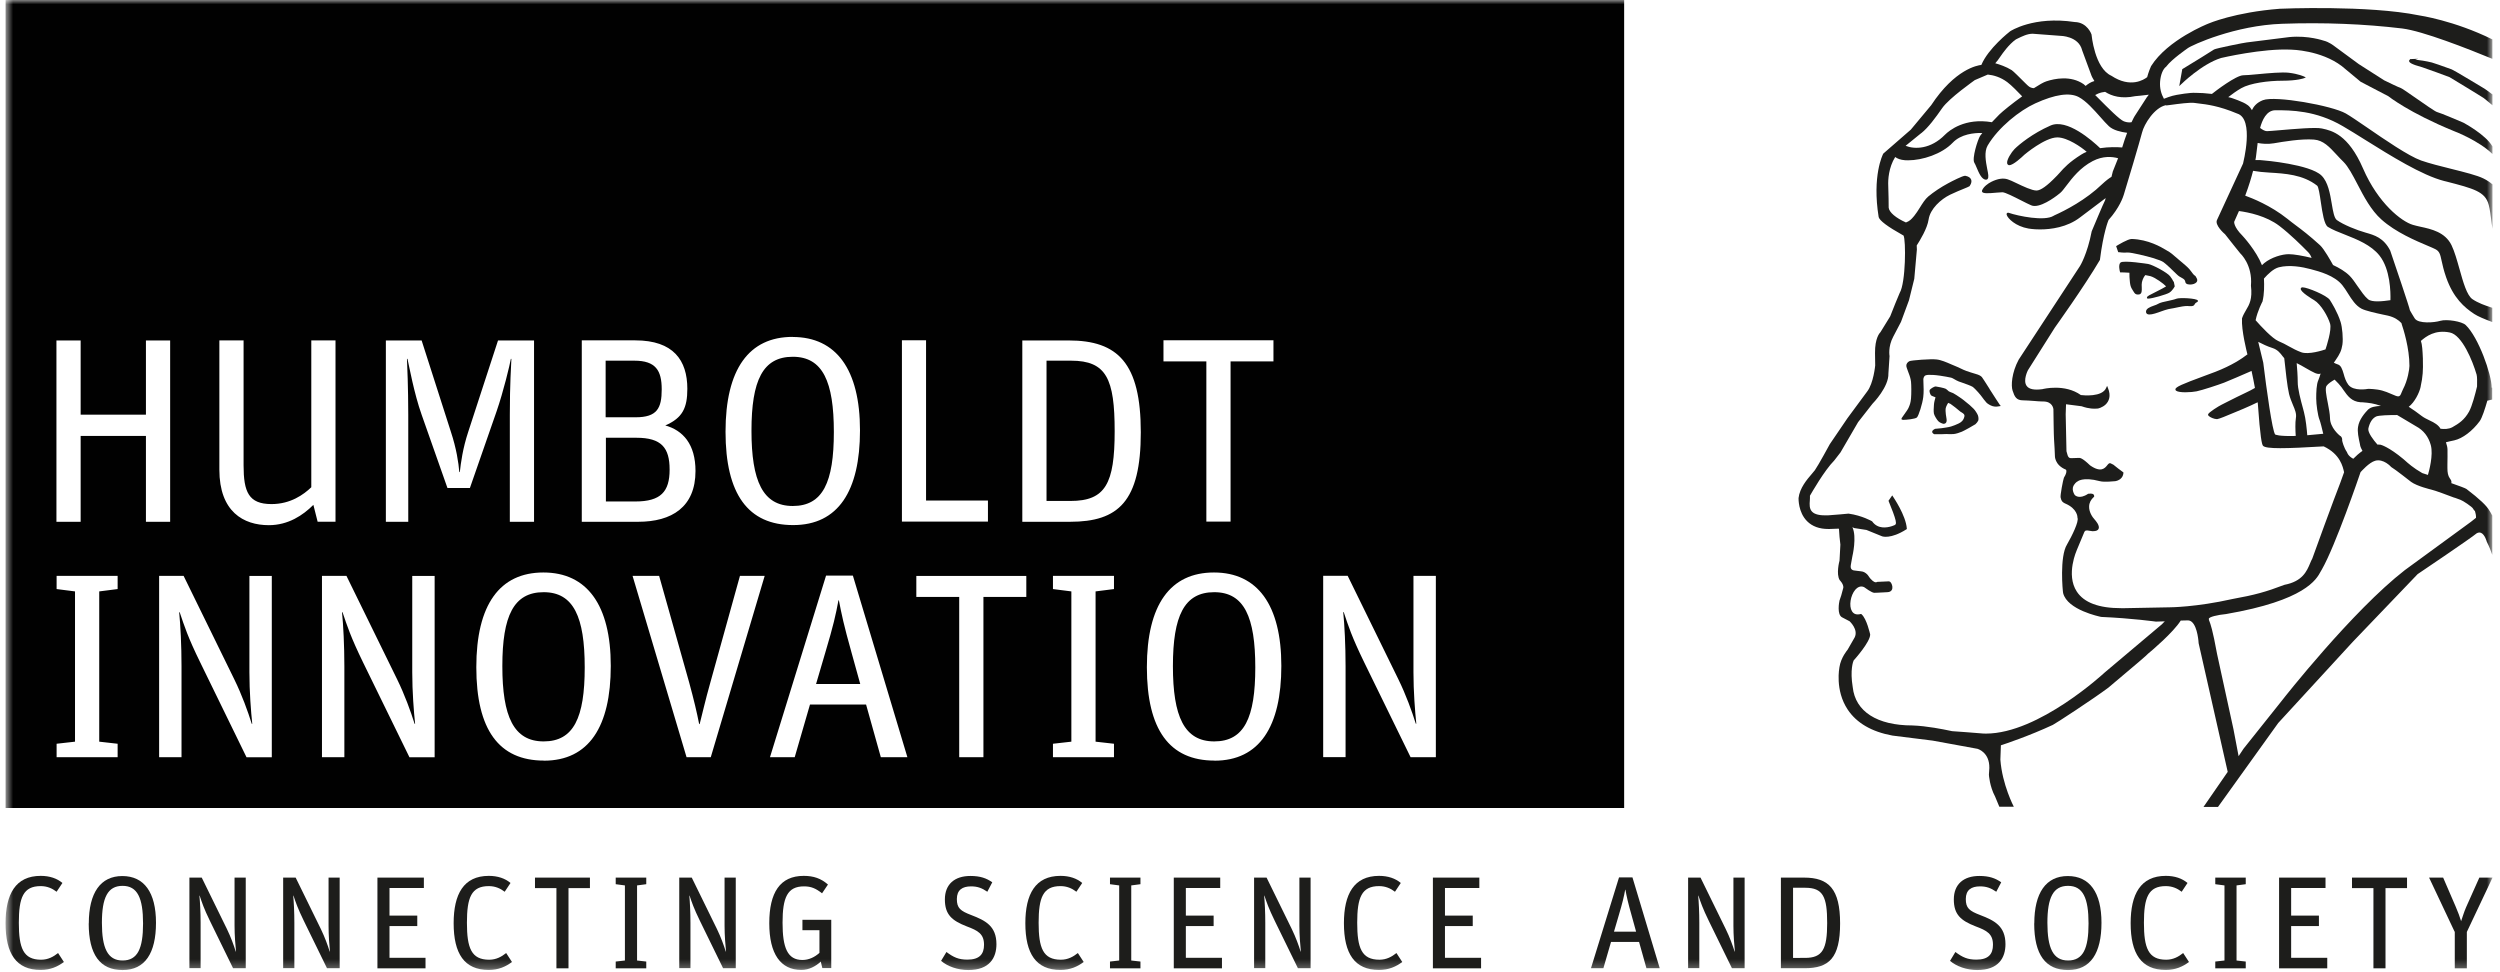 <svg xmlns:xlink="http://www.w3.org/1999/xlink" xmlns="http://www.w3.org/2000/svg" width="288" viewBox="0 0 288 112" height="112"><mask fill="#fff" id="a"><path fill-rule="evenodd" fill="#fff" d="m.64 0h286.49v111.74h-286.49z"></path></mask><mask fill="#fff" id="b"><path fill-rule="evenodd" fill="#fff" d="m.64 0h286.49v111.74h-286.49z"></path></mask><mask fill="#fff" id="c"><path fill-rule="evenodd" fill="#fff" d="m.64 0h286.49v111.74h-286.49z"></path></mask><mask fill="#fff" id="d"><path fill-rule="evenodd" fill="#fff" d="m.64 0h286.49v111.74h-286.49z"></path></mask><mask fill="#fff" id="e"><path fill-rule="evenodd" fill="#fff" d="m.64 0h286.49v111.74h-286.49z"></path></mask><mask fill="#fff" id="f"><path fill-rule="evenodd" fill="#fff" d="m.64 0h286.49v111.74h-286.49z"></path></mask><g fill="none"><g fill="#1d1d1b"><g mask="url(#a)"><g transform="translate(0 100)"><path d="m.64 6.36c0-3.36 1.15-5.46 4.05-5.46 1.03 0 1.88.29 2.5.82l-.67 1.01c-.51-.39-1.09-.65-1.83-.65-2.02 0-2.52 1.32-2.52 4.22s.5 4.26 2.56 4.26c.82 0 1.43-.35 1.96-.77l.67 1.03c-.7.53-1.56.92-2.67.92-2.82 0-4.05-1.88-4.05-5.38"></path><path d="m16.48 6.38c0-2.92-.64-4.33-2.36-4.33s-2.38 1.36-2.38 4.26.65 4.34 2.38 4.34 2.36-1.37 2.36-4.26m-6.25-.01c0-3.53 1.35-5.46 3.86-5.46s3.88 1.88 3.88 5.38-1.26 5.45-3.85 5.45-3.9-1.77-3.9-5.38"></path><path d="m21.83 1.1h1.41l2.91 5.94c.45.93.79 1.87 1.01 2.58h.03c-.07-.7-.17-1.85-.17-2.97v-5.55h1.29v10.44h-1.46l-2.67-5.46c-.71-1.46-.92-2.12-1.18-2.9h-.03c.08.75.14 1.91.14 3.12v5.23h-1.29v-10.44z"></path><path d="m32.65 1.1h1.41l2.91 5.94c.45.93.79 1.87 1.01 2.58h.03c-.07-.7-.16-1.85-.16-2.97v-5.55h1.28v10.44h-1.46l-2.67-5.46c-.71-1.46-.93-2.12-1.19-2.9h-.03c.07.75.13 1.91.13 3.12v5.23h-1.29v-10.44z"></path></g></g><path d="m43.48 101.1v10.45h5.54v-1.21h-4.15v-3.66h3.2v-1.2h-3.2v-3.18h3.96v-1.2z"></path><path mask="url(#b)" d="m52.26 106.36c0-3.36 1.15-5.46 4.05-5.46 1.03 0 1.88.29 2.5.82l-.67 1.01c-.51-.39-1.09-.65-1.83-.65-2.02 0-2.52 1.32-2.52 4.22s.5 4.26 2.56 4.26c.82 0 1.43-.35 1.96-.77l.67 1.03c-.7.53-1.56.92-2.67.92-2.82 0-4.05-1.88-4.05-5.38"></path><path d="m61.63 101.1v1.21h2.47v9.24h1.39v-9.24h2.47v-1.21z"></path><path d="m70.93 101.1v.76l1.06.14v8.65l-1.06.12v.78h3.52v-.78l-1.06-.12v-8.65l1.06-.14v-.76z"></path><g mask="url(#c)"><g transform="translate(78 100)"><path d="m.28 1.1h1.41l2.91 5.94c.45.93.79 1.87 1.01 2.58h.03c-.07-.7-.17-1.85-.17-2.97v-5.55h1.29v10.44h-1.46l-2.67-5.46c-.71-1.46-.93-2.12-1.19-2.9h-.03c.07.75.13 1.91.13 3.12v5.23h-1.29v-10.44z"></path><path d="m16.54 10.79c-.55.51-1.35.95-2.21.95-2.41 0-3.71-1.85-3.71-5.38s1.23-5.46 3.97-5.46c1.14 0 2 .3 2.79 1l-.68 1.01c-.73-.57-1.26-.8-2.08-.8-1.92 0-2.47 1.29-2.47 4.18s.56 4.3 2.29 4.3c.73 0 1.41-.32 1.96-.82v-2.61h-1.96v-1.2h3.32v5.56h-1.03l-.18-.76z"></path><path d="m30.42 10.68.61-1.01c.83.62 1.41.88 2.42.88 1.39 0 1.91-.64 1.91-1.71 0-1.27-.71-1.64-1.99-2.12-1.73-.67-2.52-1.37-2.52-3.11s1.12-2.7 2.94-2.7c1.14 0 1.85.26 2.52.73l-.57 1.09c-.61-.42-1.12-.62-1.87-.62-1 0-1.64.41-1.64 1.46s.41 1.37 1.67 1.85c1.62.62 2.89 1.26 2.89 3.35 0 1.54-.77 2.98-3.24 2.98-1.24 0-2.4-.43-3.14-1.06"></path><path d="m40.12 6.36c0-3.36 1.15-5.46 4.05-5.46 1.03 0 1.88.29 2.5.82l-.67 1.01c-.51-.39-1.09-.65-1.83-.65-2.02 0-2.52 1.32-2.52 4.22s.5 4.26 2.56 4.26c.82 0 1.43-.35 1.96-.77l.67 1.03c-.7.53-1.56.92-2.67.92-2.82 0-4.05-1.88-4.05-5.38"></path></g></g><path d="m127.87 101.1v.76l1.06.14v8.65l-1.06.12v.78h3.51v-.78l-1.06-.12v-8.65l1.06-.14v-.76z"></path><path d="m135.22 101.1v10.45h5.55v-1.21h-4.16v-3.66h3.2v-1.2h-3.2v-3.18h3.96v-1.2z"></path><g mask="url(#d)"><g transform="translate(144 100)"><path d="m.5 1.1h1.41l2.91 5.94c.45.93.79 1.87 1.01 2.58h.03c-.07-.7-.17-1.85-.17-2.97v-5.55h1.29v10.44h-1.46l-2.67-5.46c-.71-1.46-.93-2.12-1.19-2.9h-.03c.07.75.13 1.91.13 3.12v5.23h-1.29v-10.44z"></path><path d="m10.82 6.36c0-3.36 1.15-5.46 4.05-5.46 1.03 0 1.88.29 2.5.82l-.67 1.01c-.51-.39-1.09-.65-1.83-.65-2.02 0-2.52 1.32-2.52 4.22s.5 4.26 2.56 4.26c.82 0 1.43-.35 1.96-.77l.67 1.03c-.7.53-1.56.92-2.67.92-2.82 0-4.05-1.88-4.05-5.38"></path></g></g><path d="m165.07 101.1v10.45h5.55v-1.21h-4.16v-3.66h3.2v-1.2h-3.2v-3.18h3.96v-1.2z"></path><g mask="url(#e)"><g transform="translate(183 100)"><path d="m2.94 7.33h2.54l-.5-1.81c-.46-1.62-.58-2.21-.73-3.02h-.03c-.15.83-.29 1.43-.76 3.02l-.53 1.81zm.57-6.25h1.55l3.14 10.46h-1.53l-.85-3.03h-3.23l-.88 3.03h-1.43z"></path><path d="m11.49 1.1h1.41l2.91 5.94c.46.93.79 1.87 1.02 2.58h.03c-.07-.7-.17-1.85-.17-2.97v-5.55h1.29v10.44h-1.46l-2.67-5.46c-.71-1.46-.93-2.12-1.19-2.9h-.03c.07.75.13 1.91.13 3.12v5.23h-1.29v-10.44z"></path><path d="m24.94 10.35c2.02 0 2.55-1 2.55-4.02s-.47-4.06-2.52-4.06h-1.41v8.08zm-2.78-9.25h2.67c2.84 0 4.15 1.3 4.15 5.29s-1.29 5.15-4.08 5.15h-2.74z"></path><path d="m41.65 10.68.61-1.01c.83.62 1.41.88 2.42.88 1.39 0 1.91-.64 1.91-1.71 0-1.27-.71-1.64-1.99-2.12-1.73-.67-2.52-1.37-2.52-3.11s1.12-2.7 2.94-2.7c1.14 0 1.85.26 2.52.73l-.57 1.09c-.61-.42-1.12-.62-1.87-.62-1 0-1.64.41-1.64 1.46s.41 1.37 1.67 1.85c1.62.62 2.9 1.26 2.9 3.35 0 1.54-.77 2.98-3.25 2.98-1.24 0-2.4-.43-3.14-1.06"></path><path d="m57.6 6.38c0-2.92-.64-4.33-2.36-4.33s-2.38 1.36-2.38 4.26.65 4.34 2.38 4.34 2.36-1.37 2.36-4.26m-6.25-.01c0-3.53 1.35-5.46 3.86-5.46s3.88 1.88 3.88 5.38-1.26 5.45-3.85 5.45-3.9-1.77-3.9-5.38"></path><path d="m62.45 6.36c0-3.36 1.15-5.46 4.05-5.46 1.03 0 1.88.29 2.5.82l-.67 1.01c-.51-.39-1.09-.65-1.83-.65-2.02 0-2.52 1.32-2.52 4.22s.5 4.26 2.56 4.26c.82 0 1.43-.35 1.96-.77l.67 1.03c-.7.53-1.56.92-2.67.92-2.82 0-4.05-1.88-4.05-5.38"></path></g></g><path d="m255.2 101.1v.76l1.06.14v8.65l-1.06.12v.78h3.51v-.78l-1.06-.12v-8.65l1.06-.14v-.76z"></path><path d="m262.55 101.1v10.45h5.55v-1.21h-4.16v-3.66h3.2v-1.2h-3.2v-3.18h3.96v-1.2z"></path><path d="m270.95 101.1v1.21h2.47v9.24h1.39v-9.24h2.48v-1.21z"></path></g><g mask="url(#f)"><path fill="#1d1d1b" d="m282.77 107.33-2.94-6.23h1.62l1.46 3.38c.26.61.46 1.14.61 1.64.18-.5.32-1.03.58-1.62l1.52-3.4h1.52l-2.96 6.26v4.19h-1.39v-4.22z"></path><g fill="#010101"><path d="m123.38 41.55h-2.82v16.16h2.76c4.03 0 5.09-2 5.09-8.03s-.94-8.13-5.03-8.13"></path><path d="m62.63 68.22c-3.46 0-4.76 2.73-4.76 8.52s1.3 8.67 4.76 8.67 4.73-2.73 4.73-8.52-1.27-8.67-4.73-8.67"></path><path d="m77.14 54.1c0-2.52-.94-3.67-3.82-3.67h-3.52v7.34h3.4c2.91 0 3.94-1.12 3.94-3.67"></path><path d="m96.65 69.16h-.06c-.31 1.67-.57 2.85-1.52 6.03l-1.06 3.61h5.09l-1-3.61c-.91-3.24-1.15-4.43-1.46-6.03"></path><path d="m139.88 68.22c-3.46 0-4.76 2.73-4.76 8.52s1.3 8.67 4.76 8.67 4.73-2.73 4.73-8.52-1.27-8.67-4.73-8.67"></path><path d="m165.41 87.23h-2.91l-5.34-10.92c-1.42-2.91-1.85-4.24-2.36-5.79h-.06c.15 1.48.27 3.82.27 6.24v10.46h-2.58v-20.89h2.82l5.82 11.88c.91 1.85 1.58 3.73 2.03 5.16h.06c-.15-1.39-.33-3.7-.33-5.94v-11.09h2.58zm-25.5.39c-5.18 0-7.79-3.55-7.79-10.76s2.7-10.91 7.73-10.91 7.76 3.76 7.76 10.76-2.52 10.92-7.7 10.92m-16.65-27.52h-5.49v-20.89h5.34c5.67 0 8.31 2.61 8.31 10.58s-2.58 10.31-8.16 10.31m5.07 7.75-2.12.27v17.31l2.12.24v1.55h-7.03v-1.55l2.12-.24v-17.31l-2.12-.27v-1.52h7.03zm-10.1.91h-4.94v18.46h-2.79v-18.46h-4.94v-2.42h12.67zm-16.76 18.46-1.7-6.07h-6.46l-1.76 6.07h-2.85l6.46-20.92h3.09l6.28 20.92zm-19.59 0h-2.79l-6.22-20.89h3.06l3.46 12.28c.57 2.09.88 3.42 1.15 4.79h.06c.36-1.39.61-2.58 1.24-4.82l3.4-12.25h2.85zm-19.22.39c-5.18 0-7.79-3.55-7.79-10.76s2.7-10.91 7.73-10.91 7.76 3.76 7.76 10.76-2.52 10.92-7.7 10.92m-11.11-31.4-2.97-8.43c-.88-2.46-1.48-5.79-1.64-6.46h-.06c.03.7.15 3.37.15 6.46v12.31h-2.58v-20.89h4.12l3.37 10.52c.64 1.94.88 3.55.97 4.64h.06c.12-1.06.33-2.7.97-4.64l3.43-10.52h4.15v20.89h-2.79v-12.34c0-3.52.15-5.67.18-6.43h-.06c-.12.67-.85 3.76-1.66 6.09l-3.06 8.79h-2.58zm-1.47 31.01h-2.91l-5.34-10.92c-1.42-2.91-1.85-4.24-2.37-5.79h-.06c.15 1.48.27 3.82.27 6.24v10.46h-2.58v-20.89h2.82l5.82 11.88c.91 1.85 1.58 3.73 2.03 5.16h.06c-.15-1.39-.33-3.7-.33-5.94v-11.09h2.58v20.89zm-13.99-29.07c-1.18 1.18-2.88 2.33-5.12 2.33-2.91 0-5.7-1.54-5.7-6.4v-14.89h2.79v14.4c0 3.06.58 4.46 3.22 4.46 2.18 0 3.7-1.09 4.58-1.94v-16.92h2.79v20.89h-2.06l-.49-1.94zm-4.78 29.07h-2.91l-5.33-10.92c-1.43-2.91-1.85-4.24-2.37-5.79h-.06c.15 1.48.27 3.82.27 6.24v10.46h-2.58v-20.89h2.82l5.82 11.88c.91 1.85 1.58 3.73 2.03 5.16h.06c-.15-1.39-.33-3.7-.33-5.94v-11.09h2.58zm-22.02-37.02v9.89h-2.79v-20.89h2.79v8.55h7.52v-8.55h2.79v20.89h-2.79v-9.89zm4.26 17.64-2.12.27v17.31l2.12.24v1.55h-7.03v-1.55l2.12-.24v-17.31l-2.12-.27v-1.52h7.03zm53.47-28.65h6.16c4.4 0 6 2.3 6 5.58 0 2.18-.54 3.36-2.54 4.22 2.03.57 3.48 2.15 3.48 5.25 0 4.15-2.73 5.85-6.61 5.85h-6.49v-20.89zm24.29-.39c5.03 0 7.76 3.76 7.76 10.76s-2.52 10.91-7.7 10.91-7.79-3.55-7.79-10.76 2.7-10.92 7.73-10.92m12.58.39h2.79v18.46h7.13v2.43h-9.91v-20.89zm30.13 0h12.68v2.43h-4.94v18.46h-2.79v-18.46h-4.94v-2.43zm-133.38 53.88h186.46v-93.08h-186.46z"></path><path d="m91.33 58.29c3.46 0 4.73-2.73 4.73-8.52s-1.27-8.67-4.73-8.67-4.76 2.73-4.76 8.52 1.3 8.67 4.76 8.67"></path><path d="m76.23 44.85c0-2.18-.7-3.3-3.15-3.3h-3.31v6.52h3.46c2.46 0 3-1.03 3-3.22"></path></g><g transform="translate(207)" fill="#1d1d1b"><path d="m67.62 9.23-2.88-1.84-2.87-2.11s-.56-.45-1.19-.6c-.02 0-1.75-.62-3.94-.41-1.32.17-4.79.61-4.93.62-.16 0-3.51.67-3.75.81-.02.02-2.75 1.73-3.62 2.24l-.04.02-.35 1.96.23-.22s2.36-2.33 4.59-3.02c.05-.01 4.79-1.13 8.09-.96.04 0 3.39.06 5.81 1.89l2.18 1.81 3.18 1.66s2.38 1.91 7.63 4.05c.03.01 2.78 1.06 4.37 2.61v-.87c-.75-1.33-3.22-2.67-3.35-2.74-.11-.05-2.69-1.15-3.05-1.23-.18-.04-1.48-.94-2.42-1.6-1.12-.78-1.62-1.12-1.74-1.16-.21-.06-1.37-.62-1.94-.9"></path><path d="m70.64 6.8v.04c-.06.04-.11.1-.11.18 0 .16.18.37 1.52.73.32.09 3.13 1.13 3.14 1.14.03.02 3.4 2.05 3.95 2.42 0 0 .4.31.99.82v-1.25c-.37-.27-.71-.55-1.14-.8-.34-.2-3.35-2.02-3.54-2.08-.06-.02-.25-.09-.5-.18-.61-.22-1.54-.55-1.8-.62-.68-.17-1.44-.28-1.92-.33l.35-.1-.94.04z"></path><path d="m42.54 12.15c.12-.01.28-.04.48-.06.88-.12 2.35-.32 2.81-.23.12.02.28.04.46.06.87.1 2.32.27 4.43 1.16 2.02.61.68 5.72.68 5.76l-3 6.5c-.29.57.81 1.56.93 1.65.17.24 1.68 2.11 1.75 2.2.01.01 1.44 1.3 1.23 3.72.18 1.55-.18 2.17-.57 2.82-.16.28-.33.56-.46.94v.02c-.09 1.35.57 3.91.6 4.04.01.02.02.07.03.09-.66.51-1.81 1.28-3.69 2.01-.4.16-.87.33-1.34.5-2.49.92-3.27 1.25-3.27 1.52 0 .04.01.11.08.16.17.13.61.18 1.07.18.49 0 1.01-.05 1.29-.11.67-.14 2.52-.75 3.17-1 .46-.18 2.23-.94 3.16-1.35.14.65.28 1.33.39 1.96-.33.19-.71.39-1.06.55-.59.27-1.45.71-2.09 1.03-.29.15-.54.28-.69.35-.31.15-1.52.89-1.56 1.12-.01.05.01.11.06.16.15.17.65.38.94.38h.05c.22-.02 1.02-.35 2.13-.82.34-.15.66-.28.91-.38.54-.22 1.18-.53 1.62-.74 0 .03.01.1.02.11.28 3.98.47 4.75.6 4.9.34.39 2.61.33 6.99.07 1.91.9 2.21 2.35 2.35 2.98l-.42 1.17c-.64 1.61-3.23 8.71-3.24 8.77-.09.16-.17.34-.25.54-.39.93-.88 2.09-2.96 2.49-2.15.82-3.43 1.17-5.97 1.63-4.21.95-7.21.96-7.24.96l-5.17.1c-.15 0-.29 0-.44 0-2.56 0-4.27-.64-5.1-1.91-1.29-1.96 0-4.77.01-4.81l.81-1.94c.12-.35.29-.32.62-.26.11.02.22.04.34.05h.1c.34 0 .55-.09.63-.27.17-.38-.37-.97-.43-1.04-.33-.35-.69-.95-.66-1.55.01-.41.2-.78.55-1.09l.03-.03v-.04c.01-.08-.02-.16-.07-.21-.16-.15-.51-.09-.58-.08h-.04c-1.06.71-1.53.15-1.55.14-.19-.3-.26-.59-.21-.86.1-.43.49-.68.49-.68h.02s.58-.59 2.6-.05c.5.14 1.71 0 1.77 0 .95-.17.94-.95.94-.96v-.05l-.04-.03c-.5-.36-.73-.55-.88-.67-.18-.16-.24-.21-.56-.35-.15-.06-.26.07-.38.22-.27.34-.72.9-1.98.02-.93-.89-1.16-.87-1.33-.86-.22 0-.4.01-.55.02-.56.04-.64.04-.84-.79l-.09-4.26.04-1.15 1.79.23c.9.32 1.49.29 1.73.27h.01c.1.04.67-.12 1.05-.49.33-.33.65-.93.24-1.91l-.09-.22-.1.22c-.45 1.11-2.66.87-2.92.84-1.85-1.32-4.33-.71-4.43-.68-.94.13-1.55.01-1.82-.38-.45-.64.15-1.8.15-1.8l3.1-4.91s3.41-4.76 5.2-7.81v-.04c.39-3.08.93-4.41.99-4.55 1.26-1.41 1.68-2.66 1.75-2.9 1.8-5.93 2.1-7.17 2.11-7.18.23-.94 1.42-2.89 2.77-3.15m10.03 7.57c.55.1 1.16.16 1.84.2 1.82.11 3.88.22 5.53 1.51.16.13.3 1.06.42 1.88.19 1.28.39 2.6.82 2.87.52.32 1.21.6 1.94.88 1.42.56 3.03 1.2 4 2.42 1.25 1.58 1.29 4.23 1.26 5.14-.88.13-2.13.27-2.58-.11-.39-.32-.79-.91-1.19-1.48-.32-.47-.63-.92-.93-1.22-.5-.5-1.2-.91-1.91-1.24-.26-.47-1.04-1.86-1.5-2.28-1.22-1.11-2.06-1.75-2.8-2.3-.33-.25-.64-.48-.97-.75-1.93-1.54-4.08-2.38-4.85-2.66.44-1.17.72-2.13.91-2.87m-1.23 7.48c-1.03-1.03-.95-1.6-.95-1.6.2-.43.38-.84.55-1.24 1.11.15 3.14.56 4.65 1.71 1.26.96 2.64 2.34 3.16 2.87l.16.16c.18.18.31.42.4.66-.99-.24-2.03-.43-2.64-.43-.76 0-2 .36-2.82 1.03-.11.09-.17.16-.26.24-.65-1.66-2.18-3.33-2.25-3.4m6.14 23.07c-2.02.06-2.35-.16-2.37-.17-.33-.41-.99-5.16-1.37-8.27l-.58-2.4c.46.24 1.06.53 1.64.71.6.19.91.6 1.18.96.06.09.12.15.18.22.13 1.26.35 3.29.55 4.11.12.49.3.9.45 1.27.23.54.43 1.01.34 1.5-.09.54-.06 1.43-.02 2.06m2.74-1.86c.11.28.29 1.02.43 1.62-.7.07-1.31.13-1.84.17-.05-.66-.17-1.88-.38-2.66l-.11-.42c-.28-1.02-.62-2.29-.61-3.07 0-.64-.07-1.62-.12-2.16.33.16.71.37 1.06.58.39.22.76.44 1.07.57.16.07.31.1.45.1.07 0 .12-.04.18-.05-.1.31-.19.59-.26.75-.23.49-.25 1.44-.25 2.12s.18 1.96.38 2.46m9.46-11.05c.21.62.9 2.78.9 4.84 0 .33-.18 1.64-.75 2.71-.06.12-.11.24-.15.34-.11.28-.18.46-.4.46-.07 0-.16-.02-.27-.06-.27-.1-.46-.18-.65-.27-.28-.12-.51-.22-.93-.34-.69-.19-1.59-.2-1.63-.19-.01 0-1.65.32-2.26-.48-.28-.37-.43-.84-.54-1.26-.16-.53-.3-.98-.7-1.09-.17-.05-.29-.12-.43-.19.05-.07.11-.15.15-.21.58-.84.72-1.17.84-1.88.1-.7-.02-2.01-.21-2.6-.35-1.13-1.04-2.23-1.24-2.54-.35-.53-2.6-1.45-3.13-1.45h-.04c-.14.02-.18.1-.18.15-.08.37 1.36 1.22 1.53 1.32.81.48 1.61 1.91 1.85 2.72.21.72-.42 2.64-.53 2.96-.29.1-1.96.64-2.79.33-.53-.19-.96-.43-1.42-.68-.37-.21-.76-.42-1.22-.61-.71-.31-1.97-1.66-2.62-2.4.22-1.08.79-2.16.8-2.17v-.02c.2-.82.2-1.81.16-2.61.46-.52 1.09-1.14 1.72-1.3 1.22-.31 2.68-.05 3.68.22 1.01.27 2.71.72 3.62 1.83.24.29.46.65.67.98.43.68.87 1.38 1.55 1.74.46.24 1.67.51 2.47.68.23.05.43.09.57.12.75.18 1.21.49 1.56.86 0 .02.01.05.02.07m2.19 7.25c.26-1.15.29-1.95.26-3.03v-.2c-.04-.92-.08-1.64-.23-2.04.61-.53 1.64-1.31 3.33-.97 1.41.27 2.64 3.3 3.09 4.86.07.26.06.82.05 1.36-.2.84-.56 2.23-.92 2.89-.54.97-1.19 1.39-1.92 1.8-.43.24-.97.23-1.37.18-.24-.43-.7-.7-1.24-.95-.33-.16-.67-.32-.94-.53-.39-.31-.98-.72-1.48-1.05.66-.5 1.22-1.59 1.38-2.33m-2.74 3.27s.04.02.06.03c.62.38 2.13 1.27 2.15 1.28.86.46 1.42 1.19 1.69 2.16.31 1.14-.2 3.01-.33 3.44-.31-.1-.56-.19-.65-.21-1.02-.58-1.67-1.16-2.01-1.47-.07-.06-.12-.11-.16-.14-1.69-1.41-2.59-1.65-2.64-1.66-.09-.01-.19-.02-.28-.02-.02 0-.05.01-.07.01-.48-.54-1.15-1.42-1.05-1.87.16-.7.45-1.15.89-1.37.3-.14 1.53-.17 2.4-.17m-3.28-.68c-.45.48-1.08 1.2-1.2 2.05-.09.56.05 1.22.22 1.99l.02.13c.04.21.16.43.27.64-.4.28-.76.6-1.06.91-.59-.31-.71-.71-.71-.73l-.02-.04c-.37-.54-.53-1.22-.55-1.33.02-.19-.02-.35-.15-.49-.01-.01-.04-.02-.06-.03l-.1-.08s-1.08-.87-1.09-1.98c-.01-.48-.13-1.12-.25-1.73-.17-.85-.34-1.73-.15-1.99.18-.26.59-.52.93-.72.33.32.62.64.79.87.08.11.15.22.23.33.48.68.93 1.33 1.97 1.41h.18c.85.07 1.31.12 2.17.42-.56.02-1.18.12-1.44.4m9.92 10.17c.35.13.6.23.68.25.24.07 1.38.82 1.46 1.03.04.09.11.18.21.27.07.22.13.51.12.77l-.58.46-7.61 5.56c-6.05 4.69-14.04 14.86-14.11 14.96l-4.48 5.62-.57.86-.59-3.1-1.89-8.67c-.51-2.82-.77-3.48-.88-3.77-.05-.12-.07-.16-.07-.28 0-.22 1.02-.46 1.98-.55 9.12-1.57 10.42-3.99 10.91-4.91.05-.09.09-.17.14-.24 1.57-2.76 4.3-10.75 4.45-11.2.12-.12.98-1.11 1.68-1.31.95-.28 1.83.69 1.83.7l.02.02c.44.25 2.26 1.69 2.29 1.71.7.51 2.25.87 2.32.89.46.1 1.85.63 2.68.94m-33.65 14.53-6.62 5.58c-.08.07-7.6 7.06-13.71 7.06-.11 0-.23 0-.34-.01-.12 0-1.01-.07-1.88-.15-1-.08-1.62-.12-1.67-.12 0 0-.14-.03-.29-.06-.71-.15-2.61-.54-4.29-.6-4.07 0-6.57-1.61-6.87-4.4-.33-1.99.05-2.97.1-3.08.17-.19 1.91-2.14 1.91-3-.02-.07-.4-1.81-.99-2.32l-.04-.04h-.05c-.49.13-.82.01-1.02-.32-.37-.6-.17-1.82.38-2.47.22-.25.57-.5 1.01-.31.15.11.89.65 1.17.66 0 0 .56-.01 1.5-.07.31 0 .46-.14.53-.26.13-.23.06-.56-.06-.77-.08-.14-.18-.22-.29-.22-.32.01-1.3.06-1.3.06h-.04s-.02.02-.02.02-.07.04-.17.03c-.13-.02-.44-.15-.86-.8-.1-.15-.39-.38-.61-.43-.12-.03-.32-.05-.65-.09l-.31-.04c-.16-.01-.28-.08-.35-.17-.13-.18-.06-.46-.06-.47l.17-.95c.02-.1.54-2.27.01-3.4.06.03.13.06.2.1l1.42.22 1.82.74s.96.35 2.78-.81l.05-.03v-.06c-.11-1.53-1.55-3.61-1.6-3.7l-.08-.12-.43.62.02.05s.39.97.5 1.27c.3.82.39 1.2.31 1.37-.05.1-.17.14-.4.22l-.06.02c-.56.18-1.6.35-2.24-.54l-.03-.03s-1.13-.66-2.7-.88c-.02 0-1.89.18-2.39.2-.91.03-1.5-.1-1.81-.42-.33-.34-.3-.84-.26-1.32.01-.18.02-.36.01-.52.17-.29 1.65-2.9 2.8-4.06l.72-.93 2.03-3.49 1.65-2.11c.08-.08 1.9-1.95 1.84-3.5l.13-1.98v-.02s-.2-1.07.43-2.24l.89-1.7.92-2.49.61-2.47.3-3.38-.02-.46c.37-.57 1.22-1.96 1.37-2.99.18-1.23 1.41-2.34 2.48-2.86.59-.28 1.14-.51 1.54-.67.35-.14.58-.24.68-.3l.02-.02s.32-.4.18-.75c-.08-.22-.31-.37-.68-.44 0 0-.01 0-.02 0-.28 0-1.48.61-1.94.86-.84.45-1.68 1.01-2.3 1.53-.35.29-.67.8-.98 1.3-.22.34-.42.67-.63.92l-.05.06c-.31.37-.49.55-.91.71-1.15-.51-1.94-1.17-1.99-1.71 0-.02-.01-1.92-.05-2.55-.03-.64.04-2.06.8-3.28.26.19.61.33 1.13.37.12.01.24.01.36.01 1.64 0 3.89-.72 5.14-2.03.95-1 2.47-1.14 3.41-1.12-.1.12-.21.26-.26.34-.27.43-.96 2.6-.66 3.09.07.11.16.31.25.53.27.63.59 1.42 1.09 1.42.08 0 .15-.02.19-.09.15-.17.07-.57-.05-1.16-.16-.83-.37-1.96.05-2.68 1.25-2.12 3.71-4.05 5.49-4.86 2.28-1.04 3.96-1.28 5-.73.86.45 1.77 1.49 2.51 2.32.35.4.69.78.97 1.04.5.47 1.39.67 2.1.76-.18.47-.37 1.03-.57 1.69-.58-.05-1.54-.07-2.54.08-.91-.87-3.84-3.46-5.73-2.6-2.05.9-3.59 2.16-4.13 2.7-.34.34-.94 1.26-.85 1.65.02.1.08.16.16.2.02 0 .05.01.09.01.45 0 1.44-.92 1.74-1.21.02-.02 2.35-1.98 3.78-1.99h.01c1.16 0 2.78 1.13 3.38 1.66-.21.09-.42.18-.61.31-1.41.88-2.02 1.56-2.46 2.06-.12.13-.23.26-.34.37l-.09.09c-1.05 1.09-1.81 1.63-2.28 1.63h-.02c-.52-.01-1.52-.48-2.31-.86-.41-.2-.76-.36-.99-.43-.51-.17-1.15-.08-1.89.29-.38.19-.89.56-1.06.99-.03.06-.02.13.02.18.13.18.64.17 1.71.07.26-.02.48-.04.61-.04.32 0 1.35.53 2.18.95.44.22.84.43 1.13.55.12.06.26.08.41.08 1.1 0 2.73-1.32 2.93-1.49.21-.17.44-.48.73-.86.66-.87 1.57-2.06 3.02-2.82 1.19-.62 2.24-.52 2.93-.33-.19.48-.42 1.06-.61 1.53-.05.21-.1.4-.15.61-.28.17-.62.42-1.07.84-1.88 1.82-4.26 3.04-5.51 3.6-.05.03-.09.04-.09.05-1.04.66-4.07.03-5.16-.34-.11-.03-.17 0-.21.03-.03.03-.06.1-.03.21.12.4 1.01 1.31 2.51 1.57.01 0 .54.1 1.32.1 1.25 0 3.13-.23 4.64-1.4l2.93-2.21c-.03.11-.07.23-.07.26-.18.31-1.39 3.22-1.54 3.57-.51 2.65-1.34 3.99-1.35 4l-7.06 10.78c-.81 1.5-.9 3-.7 3.58.23.7.43 1.11 1.21 1.11.35 0 .81.04 1.26.07.37.03.72.06.96.06h.1c1.09 0 1.16.85 1.17.88 0 .13.04 3.2.07 3.46.04.32.1 1.89.1 1.89 0 .01-.07 1.08 1.28 1.63.11.18.03.49-.24.92-.09.21-.45 2.08-.38 2.29.01.03.02.07.03.1.04.18.1.42.53.6 1.37.59 1.38 1.54 1.38 1.58v.04c.2.41-.64 2.11-1.2 3.08-.88 1.4-.5 5.42-.45 5.61.49 1.94 4.2 2.7 4.38 2.74 3.64.16 6.26.54 6.31.54l1.02-.03c-.1.1-.19.18-.29.29m-27.76-56.53c.81-.65 1.64-1.78 2.41-2.89.82-1.17 3.74-3.2 3.75-3.22l1.5-.64c.67.07 1.46.29 2.24.87.49.36 1.28 1.18 1.72 1.64-1.14.82-2.24 1.71-2.63 2.09-.24.24-.55.56-.86.89-3.11-.53-4.91.95-5.4 1.44-1.65 1.68-3.48 1.7-4.54 1.28.58-.47 1.36-1.11 1.81-1.47m8.76-8.32.51-.72s.8-1.18 1.63-1.75l.16-.08c.55-.27 1.16-.57 1.75-.57h.04l3.17.24s2.11.01 2.51 1.67l1.08 2.93s.11.27.33.61c0 0 0 0-.01 0-.41.11-.75.35-1 .56-.07-.06-.19-.18-.24-.21-1.48-1.01-3.31-.64-4.28-.32-.32.1-.84.4-1.44.79-.23-.01-.48-.08-.72-.32l-.23-.22c-.72-.72-1.43-1.43-1.61-1.54-.64-.4-1.39-.65-1.89-.79l.24-.29zm12.08 3.63c.12-.03.22-.04.33-.06.78.5 1.89.83 3.47.5.05 0 .98-.09 1.57-.17-.1.15-.2.26-.21.27l-1.44 2.23s-.16.27-.34.67c-.22.04-.51.04-.88-.1-.49-.19-1.85-1.56-2.94-2.66-.14-.13-.24-.24-.37-.37.18-.11.45-.23.82-.32m7.39-2.99c.64-.84 2.41-2.05 2.43-2.07.51-.39 5.5-2.65 10.91-2.83 4.81-.17 9.46.02 13.81.54 2.37.29 7.53 2.32 10.4 3.5v-2.24c-4.41-2.18-8.4-2.76-8.46-2.77-5.82-1.19-15.92-.77-16.03-.76-5.2.4-8.21 1.7-8.23 1.71-.05.02-4.68 1.84-6.6 4.9-.04.06-.32.76-.45 1.27-.37.29-1.92 1.3-4.12-.16-1.94-.87-2.28-4.7-2.29-4.76 0-.01-.48-1.4-1.93-1.43-4.75-.72-7.42 1.05-7.45 1.07-.1.08-2.51 1.96-3.31 3.87-.45.05-3.04.48-5.78 4.64l-2.35 2.82-3.16 2.75-.02.03c-.05.1-1.29 2.53-.52 7.29.11.41 1.01 1.09 2.78 2.08.03.02.06.03.08.04.29.47.27 5.44-.44 6.62-.06.09-.93 2.27-1.09 2.69l-1.12 1.82c-.1.1-.65.69-.63 2.42l.02 1.42s-.19 2.06-.93 3.01l-2.26 3.06-2.04 3s-1.34 2.47-1.72 3c-.08.11-.2.25-.34.41-.56.65-1.41 1.64-1.54 2.8 0 .06-.05 1.63.99 2.67.59.59 1.41.89 2.43.89h.15l1.07-.04s.01.05.02.07c.01.17.04.59.06.87l.1.9-.1 1.85c-.02.06-.41 1.54.02 2.24 0 0 .46.45.42.87l-.24.89-.2.59c-.04.17-.33 1.65.32 1.95l.84.44s1.05.95.58 1.87l-.81 1.41s-.78.9-.94 2.02c0 .03-.54 2.63.95 4.87 1.03 1.55 2.76 2.56 5.16 3l4.63.58 5.14.94c.05.01 1.42.39 1.39 2.21l-.05.78c0 .05.09 1.36.71 2.51l.49 1.18h1.67s-1.34-2.55-1.55-5.43l.06-1.65c.47-.15 3.28-1.09 5.98-2.35.32-.15 4.69-3.01 6.4-4.29 3.47-2.92 4.4-3.71 4.62-3.96h.01c.34-.28 2.84-2.39 3.71-3.77l.75-.02h.07c.17 0 .32.06.46.18.68.59.78 2.42.78 2.45l3.35 14.82-2.79 4.04h1.67l6.94-9.67 8.58-9.34 7.48-7.81c.25-.17 6.13-4.13 6.8-4.7.18-.1.35-.12.51-.05.44.2.65.99.66 1.03.28.54.47 1.04.63 1.5v-4.52c-.1-.18-.19-.37-.31-.54-.31-.58-1.16-1.38-2.67-2.53-.12-.09-.86-.36-1.74-.67.03-.13.02-.28-.09-.43l-.1-.15c-.18-.26-.267-.647-.26-1.16v-.4c.02-.89.01-1.08.01-1.3 0-.11 0-.21 0-.42 0-.26-.08-.55-.18-.85.28-.07.6-.15.96-.22.95-.21 2.1-1.08 2.93-2.21.27-.37.61-1.42.88-2.36.17-.05.37-.09.56-.13v-1.36s-.05 0-.06-.01c0-1.52-1.53-5.82-2.99-7.21-.42-.42-2.19-.71-2.93-.49-.68.21-2.52.36-2.94-.27-.05-.07-.09-.14-.13-.21-.06-.11-.12-.21-.2-.33-.06-.11-.12-.22-.19-.33-.02-.03-.05-.09-.05-.1 0-.18-1.72-5.28-2.26-6.85-.76-1.48-1.81-1.78-2.83-2.07-1.04-.29-2.57-.91-3.32-1.45-.3-.22-.44-1.01-.58-1.85-.2-1.19-.43-2.54-1.19-3.28-1.31-1.28-6.55-1.74-6.77-1.75-.12-.02-.48-.05-.84-.03.04-.19.06-.32.06-.33l.2-1.64c.48.09 1.14.16 1.85.04 1.11-.19 3.15-.54 4.63-.43 1.08.08 1.77.83 2.64 1.77.24.26.49.53.77.8.55.55 1.06 1.53 1.6 2.56.73 1.41 1.57 3.01 2.76 4.07 1.64 1.48 4 2.47 5.4 3.06.35.15.64.27.81.36.49.25.57.59.73 1.34.1.46.24 1.1.53 1.93.83 2.36 2.09 3.45 3.23 4.2.42.28 1.2.6 2.08.93v-1.64c-.85-.27-1.66-.57-2.28-.99-.64-.42-1.08-1.97-1.5-3.48-.28-.99-.57-2.03-.92-2.75-.74-1.5-2.32-1.85-3.58-2.12-.32-.07-.61-.14-.88-.22-1.29-.38-3.99-2.47-5.73-6.49-1.71-3.95-3.63-4.36-4.66-4.59l-.09-.02c-.71-.16-3.2.06-4.85.2-.71.06-1.27.11-1.47.11-.23 0-.51-.16-.79-.37.23-.86.72-2.04 1.77-2.04 1.74 0 4.64 0 7.77 1.84.76.44 1.64.99 2.58 1.58 2.9 1.81 6.51 4.07 9.08 4.73l.25.06c3.17.82 4.49 1.16 4.89 2.69.14.51.23 1.26.34 2.13.02.2.06.42.09.62v-5.11c-.31-.26-.65-.49-1.04-.68-.72-.36-2.16-.72-3.68-1.1-1.24-.31-2.53-.63-3.5-.97-1.44-.51-4.22-2.42-6.24-3.81-1.04-.71-1.93-1.32-2.44-1.61-1.58-.9-8.13-2.08-9.54-1.53-.73.28-1.09.75-1.27 1.15-.25-.43-.47-.57-.54-.61-.44-.35-1.8-.79-1.86-.81-.1-.03-.22-.05-.33-.08.39-.3.94-.71 1.5-1.03 1.04-.59 3.13-.86 4.73-.86 1.74 0 2.47-.28 2.5-.29l.21-.09-.2-.1s-.61-.3-1.77-.44c-.75-.09-2.33.05-3.6.17-.71.07-1.32.12-1.63.12-.84 0-3.26 1.86-3.62 2.15-.73-.09-1.38-.12-1.74-.12h-.12c-.64-.06-2.14.22-2.2.23-.64.11-1.32.39-1.47.45-.31-.55-.5-1.22-.44-1.98.06-.78.33-1.46.7-1.72l.02-.02z"></path><path d="m22.19 44.79c-.5-.79-.81-1.27-.87-1.34-.12-.15-.35-.27-.71-.37-.13-.04-.36-.11-.59-.18-.18-.06-.35-.11-.48-.16-.15-.05-.43-.17-.71-.31-.24-.11-.49-.23-.7-.31-.11-.04-.23-.1-.38-.16-.48-.21-1.14-.5-1.66-.55-.64-.08-2.9.09-3.13.2-.22.11-.37.33-.35.54 0 .11.09.35.23.73.05.12.09.24.13.35 0 0 .15.41.18.75.04.35.05 1.37 0 1.93-.05.51-.14.73-.26 1.01l-.04.09c-.07.16-.31.49-.5.76-.29.4-.32.44-.29.52l.04.06h.06s.05.02.09.02c.34 0 1.4-.1 1.58-.28.2-.19.64-1.59.73-2.35.07-.55.04-1.23.02-1.69-.01-.17-.01-.33-.01-.38.02-.16.1-.35.22-.41.13-.06.34-.09.64-.07h.21c.26.02.56.04.86.09.35.06 1.08.17 1.28.23.1.02.22.1.35.17.16.09.34.2.53.27.09.03.21.07.35.12.42.15 1.05.37 1.25.5.27.19.94.97 1.05 1.14.13.18.4.54.53.67.13.14.44.33.74.42.31.1.73 0 .75 0l.16-.03-.11-.13c-.09-.11-.7-1.08-1.2-1.85"></path><path d="m20.35 47.08s-.11-.1-.18-.17c-.23-.22-.42-.39-.5-.44-.06-.04-.17-.13-.27-.22-.1-.08-.2-.17-.26-.21-.09-.07-.24-.17-.35-.25l-.12-.08s-.54-.37-.65-.41l-.04-.02c-.11-.04-.43-.16-.48-.2-.02-.01-.07-.06-.11-.1-.09-.08-.18-.16-.26-.2-.13-.07-.96-.25-1.13-.26-.21 0-.6.27-.68.38-.06.08-.04.23-.01.33.02.07.09.31.23.37.06.03.23.1.43.17-.07.25-.17.6-.18.86-.03.37-.05.78 0 1.03.06.24.33.68.5.86.17.19.54.29.56.3h.06c.06 0 .16-.01.24-.09.1-.1.13-.27.09-.49-.08-.44-.09-.61-.11-.89v-.15c-.02-.22.15-.55.3-.79.09.04.2.08.27.12.25.17.87.65 1.06.83.06.06.13.1.22.15.23.14.38.25.31.51-.11.44-.38.63-.64.76s-.64.28-.88.35c-.27.09-.91.17-1.1.2-.26.03-.71.07-.72.07h-.03c-.07.04-.31.15-.33.32-.02.19.21.29.23.3h.87s.31-.02.52-.02c.08.01.17 0 .27.01.21 0 .45.01.6-.01.25-.02.7-.17.93-.27.27-.11 1.44-.77 1.56-.86.12-.1.26-.29.32-.41.06-.15.03-.42-.03-.6-.06-.19-.35-.63-.5-.77"></path><path d="m38.07 29.09h.06c.45 0 2.12.4 2.88.63.71.22 1.01.34 1.22.48.2.13 1.03.89 1.54 1.41.21.21.41.32.57.4.23.13.38.21.42.5.01.07.06.18.27.24.08.02.17.03.27.03.28 0 .59-.09.74-.27.1-.12.11-.27.04-.42-.13-.27-.17-.31-.25-.35-.04-.03-.12-.07-.39-.45-.29-.41-.62-.68-1.01-1.01-.13-.11-.28-.23-.43-.36-.69-.61-.98-.85-1.34-1.04-.04-.02-.09-.05-.15-.09-.55-.33-2.03-1.2-3.92-1.26-.01 0-.01 0-.02 0-.46 0-1.59.71-1.72.78l-.07.05.24.69h.06s.6.09.97.04"></path><path d="m45.14 35.27c.1 0 .2.01.33 0 .24-.03.29-.1.35-.21.04-.07.08-.16.29-.26.11-.06.1-.14.08-.18-.12-.26-2.12-.36-2.49-.2-.18.08-.52.15-.87.23-.49.1-1 .21-1.23.36-.11.07-.29.14-.48.2-.44.16-.94.34-.9.75.01.09.06.16.13.21.07.04.16.06.27.06.34 0 .84-.17 1.41-.38.15-.05.28-.09.38-.13.33-.1.43-.12.66-.16.18-.03.43-.07.92-.18.72-.15.95-.13 1.15-.12"></path><path d="m42.53 32.99s-.04.02-.06.04c-.2.13-.6.33-.99.53-.87.43-1.11.56-1.15.68v.06.04c.01.02.04.05.09.06h.07c.43 0 2.1-.48 2.41-.68.37-.23.6-.68.61-.7l.02-.03-.11-.54h-.03c-.08-.17-.21-.38-.39-.62-.31-.42-1.99-1.32-2.53-1.42-.02 0-2.87-.46-3.19-.16-.27.25-.09.97-.06 1.06l.02.07h.16c.14 0 .49.01.91.04 0 .29 0 .67.04.91.01.07.02.14.02.21.04.29.07.53.31.88.04.06.07.11.1.16.12.19.21.35.48.35.05 0 .1 0 .17-.01.33-.07.31-.44.3-.81-.01-.21-.02-.42.02-.6.09-.39.24-.64.39-.82.19.04.38.07.58.12.55.15 1.55.88 1.81 1.18"></path></g></g></g></svg>